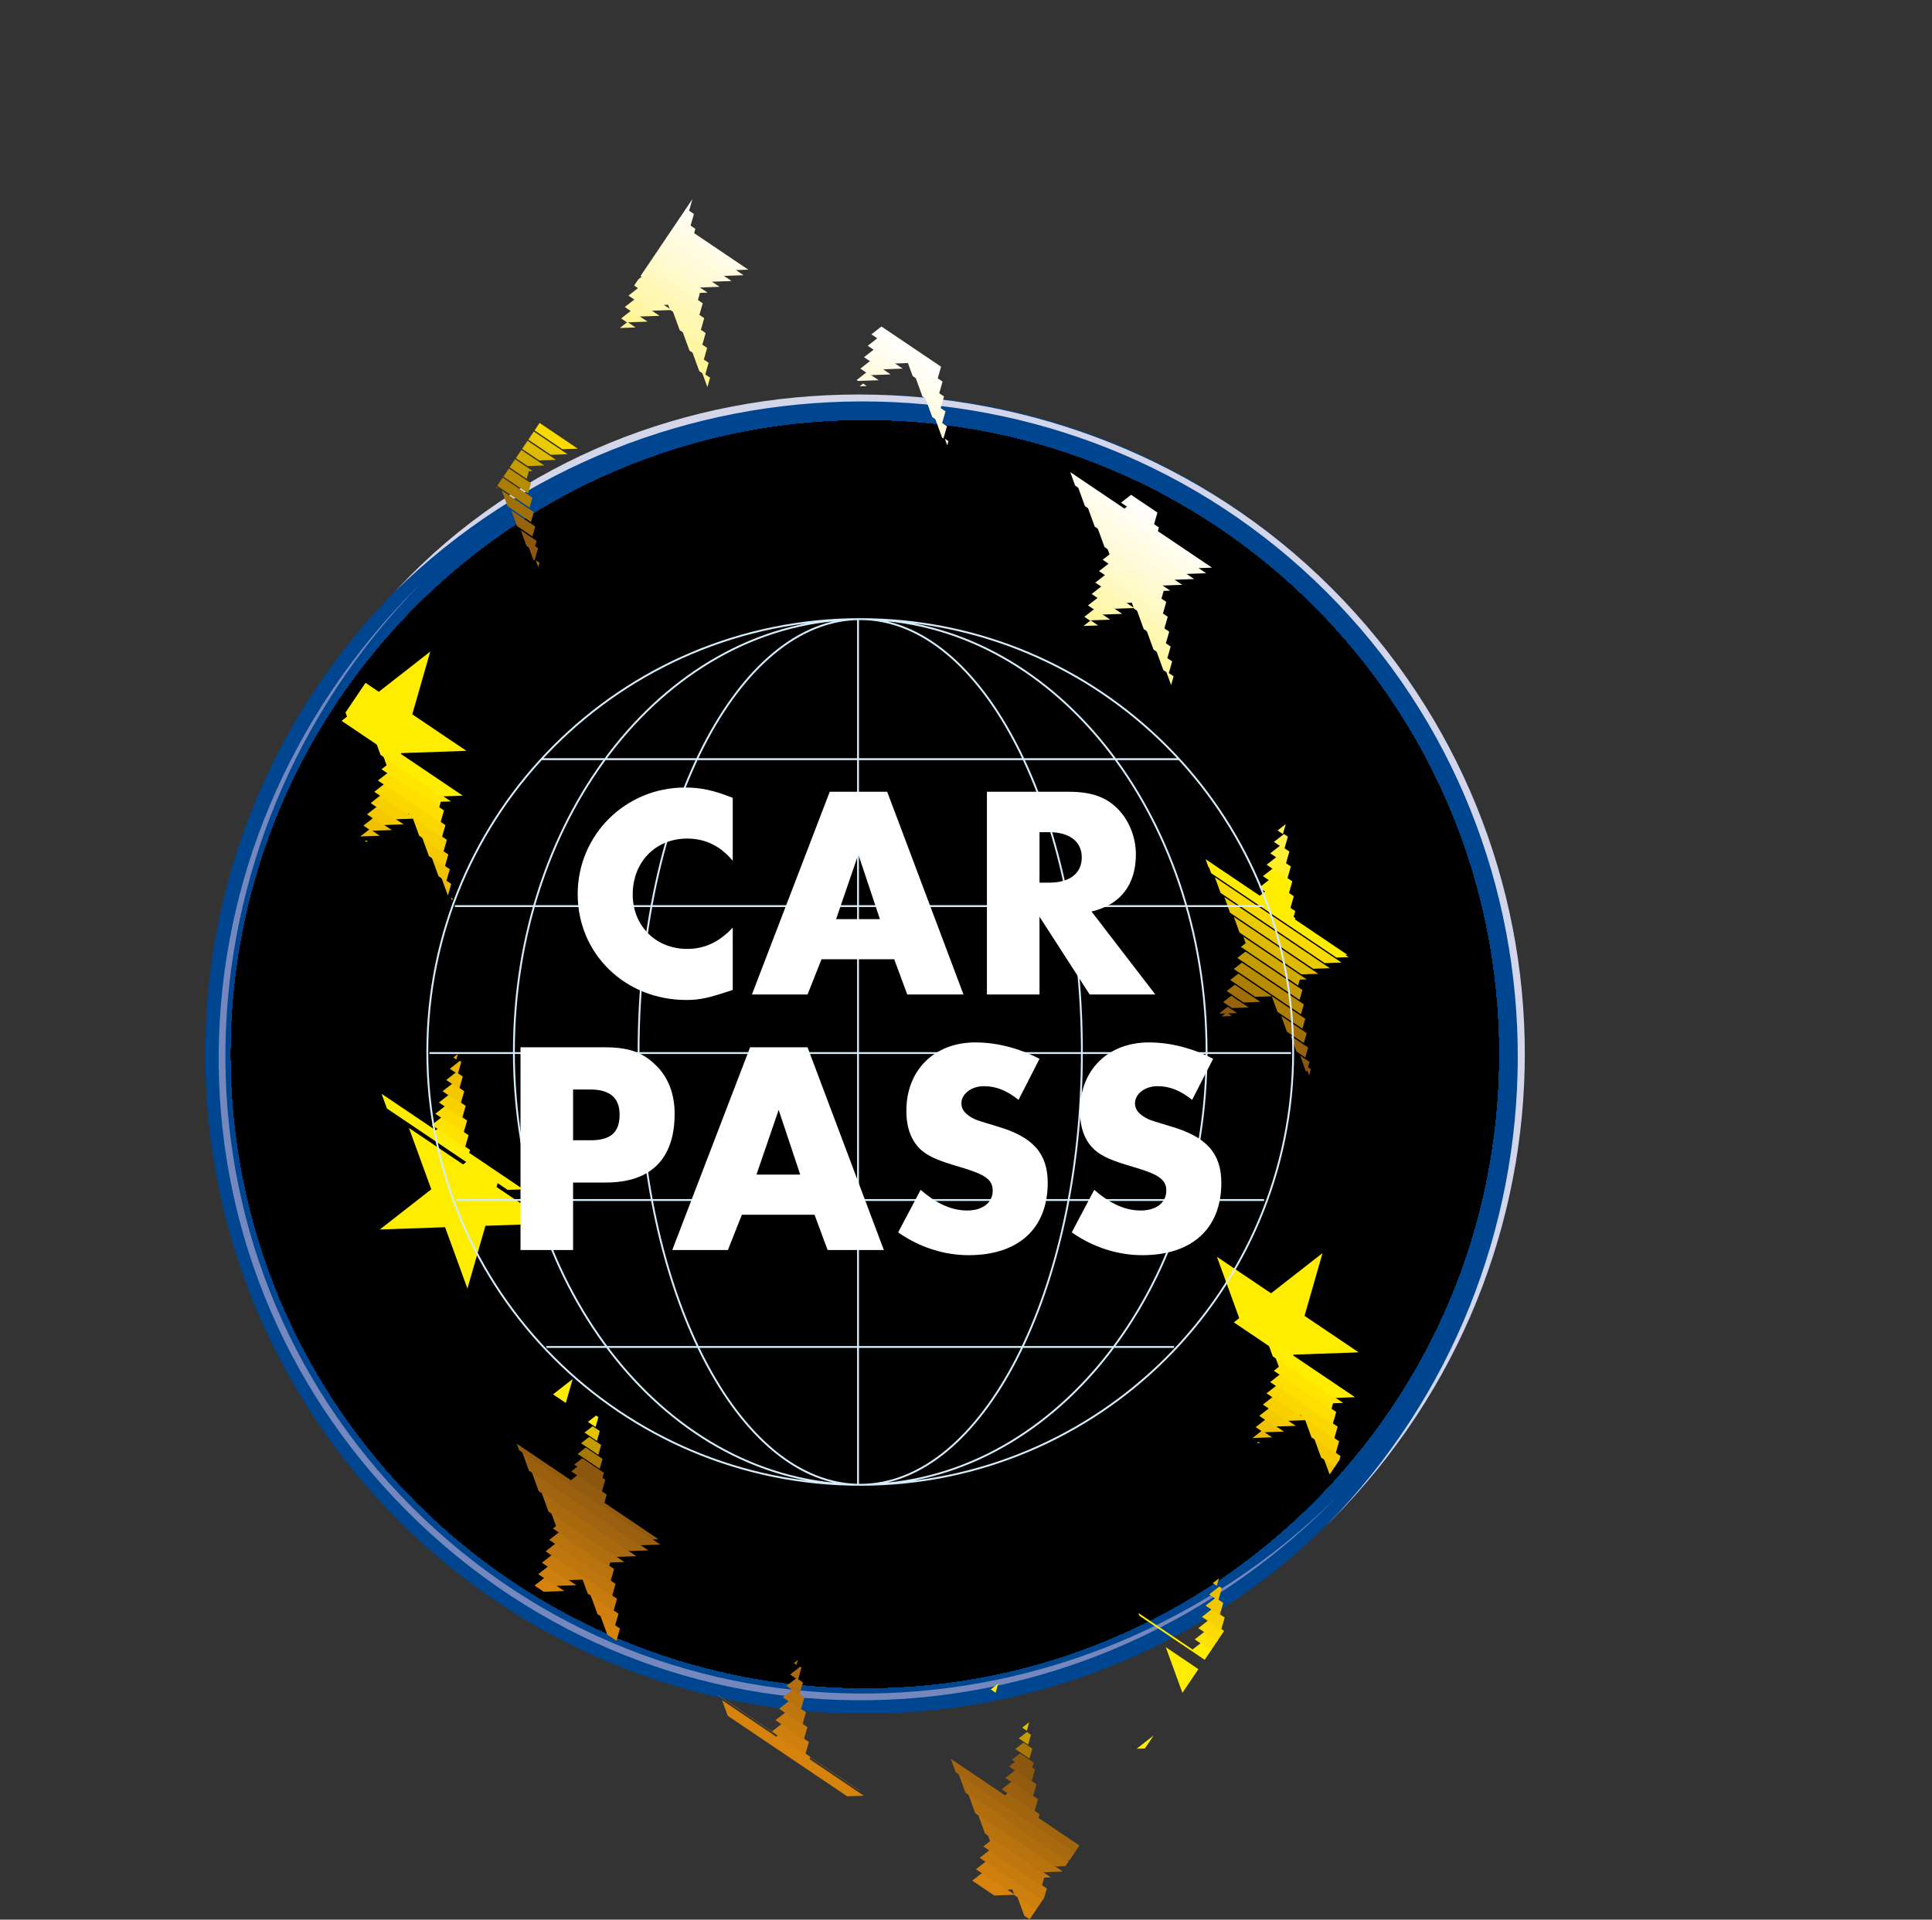 <?xml version="1.0" encoding="utf-8"?>
<!-- Generator: Adobe Illustrator 13.0.2, SVG Export Plug-In . SVG Version: 6.00 Build 14948)  -->
<!DOCTYPE svg PUBLIC "-//W3C//DTD SVG 1.1//EN" "http://www.w3.org/Graphics/SVG/1.1/DTD/svg11.dtd">
<svg version="1.1" id="Ebene_1" xmlns="http://www.w3.org/2000/svg" xmlns:xlink="http://www.w3.org/1999/xlink" x="0px" y="0px"
	 width="566.929px" height="563.416px" viewBox="0 0 566.929 563.416" enable-background="new 0 0 566.929 563.416"
	 xml:space="preserve">
<rect x="0" y="0" width="566.929" height="563.416" fill="#333333" stroke="none"/>
<g>
	<path fill="#00458F" d="M60.214,309.405c0-106.904,86.662-193.567,193.568-193.567s193.566,86.663,193.566,193.567
		c0,106.908-86.66,193.572-193.566,193.572S60.214,416.313,60.214,309.405L60.214,309.405z"/>
	<g>
		<defs>
			<path id="SVGID_1_" d="M67.781,309.405c0-102.726,83.275-185.999,186.002-185.999s186,83.273,186,185.999
				c0,102.727-83.273,186.002-186,186.002S67.781,412.132,67.781,309.405L67.781,309.405z"/>
		</defs>
		<defs>
			<path id="SVGID_2_" d="M67.781,309.405c0-102.726,83.275-185.999,186.002-185.999s186,83.273,186,185.999
				c0,102.727-83.273,186.002-186,186.002S67.781,412.132,67.781,309.405"/>
		</defs>
		<clipPath id="SVGID_3_">
			<use xlink:href="#SVGID_1_"  overflow="visible"/>
		</clipPath>
		<clipPath id="SVGID_4_" clip-path="url(#SVGID_3_)">
			<use xlink:href="#SVGID_2_"  overflow="visible"/>
		</clipPath>
		<polygon clip-path="url(#SVGID_4_)" fill="#002C61" points="67.781,123.406 439.783,123.406 439.783,495.407 67.781,495.407 
			67.781,123.406 		"/>
		<path clip-path="url(#SVGID_4_)" fill="#002C62" d="M68.59,245.458C68.59,109.892,180.147,0,317.759,0
			c137.613,0,249.17,109.892,249.17,245.458c0,135.561-111.557,245.455-249.17,245.455C180.147,490.913,68.59,381.019,68.59,245.458
			L68.59,245.458z"/>
		<path clip-path="url(#SVGID_4_)" fill="#002D64" d="M71.992,245.392c0-133.681,110.003-242.047,245.701-242.047
			c135.699,0,245.705,108.366,245.705,242.047c0,133.678-110.006,242.047-245.705,242.047
			C181.995,487.438,71.992,379.069,71.992,245.392L71.992,245.392z"/>
		<path clip-path="url(#SVGID_4_)" fill="#002F66" d="M75.391,245.465c0-131.795,108.451-238.632,242.237-238.632
			c133.787,0,242.24,106.837,242.24,238.632c0,131.792-108.453,238.632-242.24,238.632
			C183.842,484.097,75.391,377.257,75.391,245.465L75.391,245.465z"/>
		<path clip-path="url(#SVGID_4_)" fill="#003069" d="M78.976,245.398c0-129.909,106.903-235.221,238.777-235.221
			c131.875,0,238.773,105.312,238.773,235.221s-106.898,235.22-238.773,235.22C185.879,480.618,78.976,375.308,78.976,245.398
			L78.976,245.398z"/>
		<path clip-path="url(#SVGID_4_)" fill="#00326B" d="M82.376,245.472c0-128.023,105.351-231.804,235.311-231.804
			c129.959,0,235.309,103.78,235.309,231.804S447.646,477.28,317.687,477.28C187.727,477.28,82.376,373.495,82.376,245.472
			L82.376,245.472z"/>
		<path clip-path="url(#SVGID_4_)" fill="#00336D" d="M85.778,245.408c0-126.143,103.797-228.396,231.845-228.396
			c128.047,0,231.846,102.253,231.846,228.396c0,126.138-103.799,228.394-231.846,228.394
			C189.575,473.802,85.778,371.546,85.778,245.408L85.778,245.408z"/>
		<path clip-path="url(#SVGID_4_)" fill="#003470" d="M89.363,245.478c0-124.252,102.25-224.979,228.381-224.979
			c126.135,0,228.383,100.727,228.383,224.979c0,124.256-102.248,224.982-228.383,224.982
			C191.613,470.46,89.363,369.733,89.363,245.478L89.363,245.478z"/>
		<path clip-path="url(#SVGID_4_)" fill="#003672" d="M92.762,245.415c0-122.371,100.697-221.567,224.917-221.567
			c124.219,0,224.916,99.196,224.916,221.567c0,122.369-100.697,221.566-224.916,221.566
			C193.459,466.981,92.762,367.784,92.762,245.415L92.762,245.415z"/>
		<path clip-path="url(#SVGID_4_)" fill="#003774" d="M96.347,245.488c0-120.485,99.146-218.154,221.453-218.154
			c122.311,0,221.457,97.669,221.457,218.154c0,120.483-99.146,218.155-221.457,218.155
			C195.494,463.644,96.347,365.972,96.347,245.488L96.347,245.488z"/>
		<path clip-path="url(#SVGID_4_)" fill="#003876" d="M99.749,245.425c0-118.603,97.597-214.744,217.987-214.744
			c120.393,0,217.99,96.142,217.99,214.744c0,118.6-97.598,214.74-217.99,214.74C197.345,460.165,99.749,364.024,99.749,245.425
			L99.749,245.425z"/>
		<path clip-path="url(#SVGID_4_)" fill="#003978" d="M103.149,245.498c0-116.716,96.044-211.331,214.524-211.331
			c118.479,0,214.523,94.615,214.523,211.331c0,116.712-96.045,211.327-214.523,211.327
			C199.193,456.825,103.149,362.21,103.149,245.498L103.149,245.498z"/>
		<path clip-path="url(#SVGID_4_)" fill="#003A7A" d="M106.734,245.432c0-114.831,94.492-207.917,211.059-207.917
			c116.568,0,211.063,93.086,211.063,207.917s-94.494,207.917-211.063,207.917C201.226,453.349,106.734,360.263,106.734,245.432
			L106.734,245.432z"/>
		<path clip-path="url(#SVGID_4_)" fill="#003B7D" d="M110.133,245.505c0-112.944,92.944-204.503,207.597-204.503
			s207.594,91.559,207.594,204.503c0,112.943-92.941,204.504-207.594,204.504S110.133,358.448,110.133,245.505L110.133,245.505z"/>
		<path clip-path="url(#SVGID_4_)" fill="#003D7F" d="M113.533,245.438c0-111.061,91.393-201.092,204.131-201.092
			s204.133,90.031,204.133,201.092c0,111.063-91.395,201.092-204.133,201.092S113.533,356.501,113.533,245.438L113.533,245.438z"/>
		<path clip-path="url(#SVGID_4_)" fill="#003E81" d="M117.12,245.512c0-109.175,89.843-197.677,200.667-197.677
			c110.828,0,200.668,88.502,200.668,197.677s-89.84,197.681-200.668,197.681C206.962,443.192,117.12,354.687,117.12,245.512
			L117.12,245.512z"/>
		<path clip-path="url(#SVGID_4_)" fill="#003F83" d="M120.519,245.448c0-107.292,88.291-194.268,197.201-194.268
			c108.914,0,197.203,86.976,197.203,194.268c0,107.291-88.289,194.266-197.203,194.266
			C208.81,439.714,120.519,352.739,120.519,245.448L120.519,245.448z"/>
		<path clip-path="url(#SVGID_4_)" fill="#004085" d="M123.919,245.519c0-105.403,86.738-190.85,193.736-190.85
			c107,0,193.738,85.446,193.738,190.85c0,105.406-86.738,190.854-193.738,190.854C210.658,436.372,123.919,350.925,123.919,245.519
			L123.919,245.519z"/>
		<path clip-path="url(#SVGID_4_)" fill="#004187" d="M127.505,245.455c0-103.522,85.187-187.439,190.273-187.439
			c105.086,0,190.273,83.917,190.273,187.439s-85.188,187.438-190.273,187.438C212.692,432.894,127.505,348.978,127.505,245.455
			L127.505,245.455z"/>
		<path clip-path="url(#SVGID_4_)" fill="#004289" d="M130.906,245.392c0-101.64,83.637-184.031,186.807-184.031
			c103.176,0,186.809,82.392,186.809,184.031c0,101.635-83.633,184.027-186.809,184.027
			C214.542,429.419,130.906,347.026,130.906,245.392L130.906,245.392z"/>
		<path clip-path="url(#SVGID_4_)" fill="#00438B" d="M134.305,245.465c0-99.754,82.085-180.614,183.345-180.614
			c101.258,0,183.344,80.86,183.344,180.614c0,99.751-82.086,180.612-183.344,180.612
			C216.39,426.077,134.305,345.216,134.305,245.465L134.305,245.465z"/>
		<path clip-path="url(#SVGID_4_)" fill="#00448D" d="M137.892,245.398c0-97.868,80.535-177.203,179.881-177.203
			c99.344,0,179.879,79.335,179.879,177.203c0,97.866-80.535,177.204-179.879,177.204
			C218.427,422.603,137.892,343.265,137.892,245.398L137.892,245.398z"/>
		<path clip-path="url(#SVGID_4_)" fill="#00458F" d="M141.315,245.411c0-95.947,78.953-173.728,176.349-173.728
			c97.398,0,176.354,77.78,176.354,173.728c0,95.945-78.955,173.723-176.354,173.723
			C220.268,419.134,141.315,341.356,141.315,245.411L141.315,245.411z"/>
		<path clip-path="url(#SVGID_4_)" fill="#004690" d="M144.945,245.498c0-94.041,77.388-170.276,172.852-170.276
			c95.469,0,172.855,76.235,172.855,170.276c0,94.044-77.387,170.282-172.855,170.282
			C222.333,415.78,144.945,339.542,144.945,245.498L144.945,245.498z"/>
		<path clip-path="url(#SVGID_4_)" fill="#004891" d="M148.39,245.451c0-92.141,75.823-166.831,169.354-166.831
			c93.533,0,169.357,74.69,169.357,166.831c0,92.142-75.824,166.833-169.357,166.833C224.213,412.284,148.39,337.593,148.39,245.451
			L148.39,245.451z"/>
		<path clip-path="url(#SVGID_4_)" fill="#004992" d="M151.836,245.404c0-90.237,74.255-163.388,165.853-163.388
			c91.604,0,165.857,73.15,165.857,163.388c0,90.233-74.254,163.386-165.857,163.386
			C226.091,408.79,151.836,335.638,151.836,245.404L151.836,245.404z"/>
		<path clip-path="url(#SVGID_4_)" fill="#004B93" d="M155.28,245.491c0-88.33,72.692-159.936,162.356-159.936
			c89.67,0,162.355,71.605,162.355,159.936c0,88.336-72.686,159.941-162.355,159.941C227.972,405.433,155.28,333.827,155.28,245.491
			L155.28,245.491z"/>
		<path clip-path="url(#SVGID_4_)" fill="#004C94" d="M158.912,245.444c0-86.43,71.124-156.493,158.857-156.493
			c87.738,0,158.859,70.063,158.859,156.493c0,86.432-71.121,156.496-158.859,156.496
			C230.036,401.94,158.912,331.876,158.912,245.444L158.912,245.444z"/>
		<path clip-path="url(#SVGID_4_)" fill="#004E95" d="M162.356,245.395c0-84.525,69.558-153.046,155.36-153.046
			c85.805,0,155.357,68.521,155.357,153.046c0,84.526-69.553,153.05-155.357,153.05
			C231.914,398.444,162.356,329.921,162.356,245.395L162.356,245.395z"/>
		<path clip-path="url(#SVGID_4_)" fill="#044F96" d="M165.804,245.484c0-82.621,67.99-149.597,151.859-149.597
			s151.859,66.976,151.859,149.597c0,82.624-67.99,149.599-151.859,149.599S165.804,328.108,165.804,245.484L165.804,245.484z"/>
		<path clip-path="url(#SVGID_4_)" fill="#0F5197" d="M169.433,245.438c0-80.721,66.426-146.154,148.363-146.154
			c81.939,0,148.361,65.434,148.361,146.154c0,80.719-66.422,146.15-148.361,146.15
			C235.859,391.589,169.433,326.157,169.433,245.438L169.433,245.438z"/>
		<path clip-path="url(#SVGID_4_)" fill="#175399" d="M172.877,245.392c0-78.818,64.858-142.71,144.866-142.71
			c80.004,0,144.863,63.892,144.863,142.71c0,78.814-64.859,142.703-144.863,142.703
			C237.736,388.095,172.877,324.206,172.877,245.392L172.877,245.392z"/>
		<path clip-path="url(#SVGID_4_)" fill="#1B549A" d="M176.323,245.478c0-76.912,63.294-139.259,141.366-139.259
			c78.074,0,141.365,62.347,141.365,139.259c0,76.914-63.291,139.262-141.365,139.262
			C239.617,384.739,176.323,322.392,176.323,245.478L176.323,245.478z"/>
		<path clip-path="url(#SVGID_4_)" fill="#21559B" d="M179.771,245.432c0-75.012,61.724-135.815,137.861-135.815
			c76.145,0,137.867,60.804,137.867,135.815c0,75.007-61.723,135.813-137.867,135.813
			C241.495,381.245,179.771,320.438,179.771,245.432L179.771,245.432z"/>
		<path clip-path="url(#SVGID_4_)" fill="#26579C" d="M183.399,245.519c0-73.103,60.159-132.363,134.37-132.363
			c74.209,0,134.365,59.261,134.365,132.363c0,73.105-60.156,132.367-134.365,132.367
			C243.558,377.886,183.399,318.624,183.399,245.519L183.399,245.519z"/>
		<path clip-path="url(#SVGID_4_)" fill="#2B599D" d="M186.843,245.472c0-71.201,58.593-128.92,130.869-128.92
			c72.279,0,130.871,57.719,130.871,128.92s-58.592,128.92-130.871,128.92C245.436,374.392,186.843,316.673,186.843,245.472
			L186.843,245.472z"/>
		<path clip-path="url(#SVGID_4_)" fill="#2F5B9F" d="M190.292,245.425c0-69.301,57.025-125.476,127.368-125.476
			c70.344,0,127.369,56.175,127.369,125.476c0,69.297-57.025,125.473-127.369,125.473
			C247.317,370.897,190.292,314.722,190.292,245.425L190.292,245.425z"/>
		<path clip-path="url(#SVGID_4_)" fill="#335DA0" d="M193.92,245.512c0-67.392,55.461-122.025,123.872-122.025
			c68.414,0,123.875,54.634,123.875,122.025c0,67.396-55.461,122.026-123.875,122.026
			C249.381,367.538,193.92,312.907,193.92,245.512L193.92,245.512z"/>
		<path clip-path="url(#SVGID_4_)" fill="#365EA1" d="M197.365,245.465c0-65.492,53.894-118.582,120.375-118.582
			c66.482,0,120.373,53.09,120.373,118.582c0,65.491-53.891,118.579-120.373,118.579
			C251.258,364.044,197.365,310.956,197.365,245.465L197.365,245.465z"/>
		<path clip-path="url(#SVGID_4_)" fill="#3A60A3" d="M200.813,245.415c0-63.588,52.326-115.135,116.874-115.135
			c64.547,0,116.873,51.547,116.873,115.135c0,63.592-52.326,115.133-116.873,115.133
			C253.139,360.548,200.813,309.007,200.813,245.415L200.813,245.415z"/>
		<path clip-path="url(#SVGID_4_)" fill="#3D62A4" d="M204.258,245.505c0-61.683,50.759-111.686,113.374-111.686
			s113.373,50.003,113.373,111.686c0,61.684-50.758,111.689-113.373,111.689S204.258,307.188,204.258,245.505L204.258,245.505z"/>
		<path clip-path="url(#SVGID_4_)" fill="#4164A5" d="M207.886,245.458c0-59.781,49.195-108.241,109.879-108.241
			s109.879,48.46,109.879,108.241c0,59.779-49.195,108.24-109.879,108.24S207.886,305.237,207.886,245.458L207.886,245.458z"/>
		<path clip-path="url(#SVGID_4_)" fill="#4566A7" d="M211.334,245.411c0-57.88,47.624-104.799,106.378-104.799
			c58.75,0,106.377,46.919,106.377,104.799c0,57.875-47.627,104.793-106.377,104.793
			C258.958,350.204,211.334,303.286,211.334,245.411L211.334,245.411z"/>
		<path clip-path="url(#SVGID_4_)" fill="#4867A8" d="M214.779,245.498c0-55.973,46.061-101.347,102.877-101.347
			c56.822,0,102.883,45.374,102.883,101.347c0,55.976-46.061,101.349-102.883,101.349
			C260.839,346.847,214.779,301.474,214.779,245.498L214.779,245.498z"/>
		<path clip-path="url(#SVGID_4_)" fill="#4A6AAA" d="M218.408,245.451c0-54.07,44.496-97.903,99.385-97.903
			s99.381,43.833,99.381,97.903c0,54.071-44.492,97.903-99.381,97.903S218.408,299.522,218.408,245.451L218.408,245.451z"/>
		<path clip-path="url(#SVGID_4_)" fill="#4D6CAB" d="M221.856,245.401c0-52.168,42.925-94.457,95.88-94.457
			c52.957,0,95.885,42.289,95.885,94.457c0,52.166-42.928,94.459-95.885,94.459C264.781,339.86,221.856,297.567,221.856,245.401
			L221.856,245.401z"/>
		<path clip-path="url(#SVGID_4_)" fill="#516EAD" d="M225.3,245.491c0-50.262,41.361-91.008,92.383-91.008
			s92.383,40.746,92.383,91.008s-41.361,91.006-92.383,91.006S225.3,295.753,225.3,245.491L225.3,245.491z"/>
		<path clip-path="url(#SVGID_4_)" fill="#5470AE" d="M228.746,245.444c0-48.361,39.794-87.564,88.883-87.564
			c49.09,0,88.887,39.203,88.887,87.564c0,48.357-39.797,87.563-88.887,87.563C268.54,333.007,228.746,293.802,228.746,245.444
			L228.746,245.444z"/>
		<path clip-path="url(#SVGID_4_)" fill="#5772AF" d="M232.376,245.392c0-46.456,38.228-84.115,85.387-84.115
			c47.156,0,85.387,37.659,85.387,84.115c0,46.461-38.23,84.119-85.387,84.119C270.604,329.511,232.376,291.853,232.376,245.392
			L232.376,245.392z"/>
		<path clip-path="url(#SVGID_4_)" fill="#5B74B1" d="M235.822,245.484c0-44.553,36.663-80.669,81.889-80.669
			c45.225,0,81.889,36.116,81.889,80.669c0,44.554-36.664,80.669-81.889,80.669C272.485,326.153,235.822,290.038,235.822,245.484
			L235.822,245.484z"/>
		<path clip-path="url(#SVGID_4_)" fill="#5D76B2" d="M239.267,245.435c0-42.648,35.095-77.223,78.385-77.223
			c43.297,0,78.393,34.574,78.393,77.223s-35.096,77.225-78.393,77.225C274.362,322.659,239.267,288.083,239.267,245.435
			L239.267,245.435z"/>
		<path clip-path="url(#SVGID_4_)" fill="#6078B3" d="M242.898,245.388c0-40.748,33.528-73.778,74.891-73.778
			c41.363,0,74.895,33.03,74.895,73.778s-33.531,73.775-74.895,73.775C276.426,319.163,242.898,286.136,242.898,245.388
			L242.898,245.388z"/>
		<path clip-path="url(#SVGID_4_)" fill="#637AB5" d="M246.343,245.478c0-38.843,31.961-70.33,71.389-70.33
			c39.432,0,71.396,31.487,71.396,70.33c0,38.842-31.965,70.328-71.396,70.328C278.304,315.806,246.343,284.319,246.343,245.478
			L246.343,245.478z"/>
		<path clip-path="url(#SVGID_4_)" fill="#667DB7" d="M249.788,245.432c0-36.941,30.397-66.888,67.892-66.888
			c37.496,0,67.896,29.946,67.896,66.888c0,36.937-30.4,66.882-67.896,66.882C280.185,312.313,249.788,282.368,249.788,245.432
			L249.788,245.432z"/>
		<path clip-path="url(#SVGID_4_)" fill="#697FB8" d="M253.233,245.519c0-35.034,28.829-63.436,64.394-63.436
			s64.395,28.401,64.395,63.436c0,35.035-28.83,63.434-64.395,63.434S253.233,280.554,253.233,245.519L253.233,245.519z"/>
		<path clip-path="url(#SVGID_4_)" fill="#6D81BA" d="M256.865,245.472c0-33.133,27.262-59.991,60.895-59.991
			c33.635,0,60.9,26.858,60.9,59.991c0,33.131-27.266,59.986-60.9,59.986C284.126,305.458,256.865,278.603,256.865,245.472
			L256.865,245.472z"/>
		<path clip-path="url(#SVGID_4_)" fill="#6F83BC" d="M260.309,245.421c0-31.229,25.698-56.544,57.397-56.544
			s57.398,25.315,57.398,56.544c0,31.23-25.699,56.545-57.398,56.545S260.309,276.651,260.309,245.421L260.309,245.421z"/>
		<path clip-path="url(#SVGID_4_)" fill="#7285BD" d="M263.754,245.512c0-29.325,24.13-53.097,53.897-53.097
			s53.9,23.771,53.9,53.097s-24.133,53.097-53.9,53.097S263.754,274.837,263.754,245.512L263.754,245.512z"/>
		<path clip-path="url(#SVGID_4_)" fill="#7588BE" d="M267.312,245.435c0-27.4,22.547-49.613,50.361-49.613
			s50.361,22.213,50.361,49.613c0,27.402-22.547,49.615-50.361,49.615S267.312,272.837,267.312,245.435L267.312,245.435z"/>
		<path clip-path="url(#SVGID_4_)" fill="#7C8DC2" d="M271.01,245.481c0-25.443,20.939-46.068,46.767-46.068
			c25.828,0,46.766,20.625,46.766,46.068c0,25.441-20.938,46.07-46.766,46.07C291.95,291.552,271.01,270.923,271.01,245.481
			L271.01,245.481z"/>
		<path clip-path="url(#SVGID_4_)" fill="#8492C5" d="M274.526,245.388c0-23.486,19.325-42.526,43.167-42.526
			c23.84,0,43.166,19.04,43.166,42.526c0,23.488-19.326,42.529-43.166,42.529C293.851,287.917,274.526,268.876,274.526,245.388
			L274.526,245.388z"/>
		<path clip-path="url(#SVGID_4_)" fill="#8A98C8" d="M278.224,245.432c0-21.528,17.717-38.979,39.572-38.979
			c21.854,0,39.57,17.451,39.57,38.979s-17.717,38.983-39.57,38.983C295.941,284.415,278.224,266.96,278.224,245.432
			L278.224,245.432z"/>
		<path clip-path="url(#SVGID_4_)" fill="#919DCB" d="M281.739,245.478c0-19.569,16.106-35.436,35.972-35.436
			c19.867,0,35.975,15.866,35.975,35.436c0,19.576-16.107,35.439-35.975,35.439C297.845,280.917,281.739,265.054,281.739,245.478
			L281.739,245.478z"/>
		<path clip-path="url(#SVGID_4_)" fill="#97A3CE" d="M285.253,245.388c0-17.616,14.492-31.896,32.373-31.896
			S350,227.771,350,245.388c0,17.615-14.492,31.895-32.373,31.895S285.253,263.003,285.253,245.388L285.253,245.388z"/>
		<path clip-path="url(#SVGID_4_)" fill="#9FA9D1" d="M288.952,245.432c0-15.657,12.884-28.35,28.778-28.35
			c15.893,0,28.779,12.692,28.779,28.35c0,15.659-12.887,28.353-28.779,28.353C301.835,273.784,288.952,261.091,288.952,245.432
			L288.952,245.432z"/>
		<path clip-path="url(#SVGID_4_)" fill="#A5AED5" d="M292.466,245.478c0-13.699,11.27-24.804,25.18-24.804
			c13.906,0,25.178,11.104,25.178,24.804s-11.271,24.805-25.178,24.805C303.736,270.282,292.466,259.177,292.466,245.478
			L292.466,245.478z"/>
		<path clip-path="url(#SVGID_4_)" fill="#ACB4D8" d="M296.166,245.385c0-11.742,9.662-21.263,21.584-21.263
			c11.918,0,21.582,9.521,21.582,21.263c0,11.745-9.664,21.263-21.582,21.263C305.828,266.647,296.166,257.13,296.166,245.385
			L296.166,245.385z"/>
		<path clip-path="url(#SVGID_4_)" fill="#B3B9DB" d="M299.677,245.432c0-9.784,8.055-17.718,17.986-17.718
			c9.934,0,17.984,7.934,17.984,17.718s-8.051,17.722-17.984,17.722C307.732,263.153,299.677,255.216,299.677,245.432
			L299.677,245.432z"/>
		<path clip-path="url(#SVGID_4_)" fill="#B9BFDE" d="M303.376,245.478c0-7.83,6.443-14.172,14.389-14.172
			c7.947,0,14.391,6.342,14.391,14.172c0,7.828-6.443,14.174-14.391,14.174C309.82,259.651,303.376,253.306,303.376,245.478
			L303.376,245.478z"/>
		<path clip-path="url(#SVGID_4_)" fill="#C0C4E1" d="M306.892,245.385c0-5.873,4.832-10.632,10.791-10.632
			s10.791,4.759,10.791,10.632c0,5.869-4.832,10.632-10.791,10.632S306.892,251.254,306.892,245.385L306.892,245.385z"/>
		<path clip-path="url(#SVGID_4_)" fill="#C6CAE4" d="M310.589,245.432c0-3.915,3.223-7.087,7.197-7.087
			c3.971,0,7.193,3.172,7.193,7.087s-3.223,7.087-7.193,7.087C313.812,252.519,310.589,249.347,310.589,245.432L310.589,245.432z"/>
		<path clip-path="url(#SVGID_4_)" fill="#CDD0E7" d="M314.105,245.478c0-1.957,1.609-3.541,3.594-3.541
			c1.988,0,3.6,1.584,3.6,3.541c0,1.955-1.611,3.542-3.6,3.542C315.714,249.02,314.105,247.433,314.105,245.478L314.105,245.478z"/>
	</g>
	<path fill-rule="evenodd" clip-rule="evenodd" fill="#D3D6EA" d="M115.602,173.861l1.314-1.325
		c71.018-75.736,198.151-75.595,273.749,0c75.592,75.593,75.818,197.537,0,273.746l-1.328,1.314
		c74.275-75.697,75.16-198.587,0.006-273.74C314.191,98.702,191.299,99.584,115.602,173.861L115.602,173.861z"/>
	<path fill="#7588BE" d="M119.557,443.642c-75.595-75.594-72.953-195.513,2.64-271.105l1.327-1.315
		c-74.277,75.694-77.801,195.948-2.646,271.101c75.152,75.156,195.404,71.631,271.098-2.645l-1.311,1.328
		C315.068,516.597,195.151,519.239,119.557,443.642L119.557,443.642z"/>
	<g>
		<defs>
			<path id="SVGID_5_" d="M342.5,469.259l-15.506-11.268l-15.508,11.268l5.924-18.23l-15.508-11.266h19.166l5.926-18.227
				l5.922,18.227h19.166l-15.508,11.266L342.5,469.259L342.5,469.259z M402.38,414.659l-15.508-11.266l-15.506,11.266l5.922-18.229
				l-15.506-11.268h19.164l5.926-18.229l5.924,18.229h19.168l-15.508,11.268L402.38,414.659L402.38,414.659z M426.314,334.39
				l-15.508-11.264L395.3,334.39l5.922-18.227l-15.506-11.266h19.164l5.926-18.23l5.924,18.23h19.164l-15.502,11.266L426.314,334.39
				L426.314,334.39z M403.226,253.274L387.72,242.01l-15.504,11.265l5.92-18.23l-15.504-11.268h19.166l5.922-18.228l5.926,18.228
				h19.166l-15.504,11.268L403.226,253.274L403.226,253.274z M346.458,193.41l-15.506-11.267l-15.508,11.267l5.924-18.229
				l-15.508-11.266h19.168l5.924-18.229l5.922,18.229h19.168l-15.506,11.266L346.458,193.41L346.458,193.41z M182.829,196.39
				l-15.507-11.265l-15.505,11.265l5.921-18.228l-15.506-11.267h19.167l5.923-18.23l5.926,18.23h19.165l-15.507,11.267
				L182.829,196.39L182.829,196.39z M130.361,255.462l-15.507-11.268l-15.507,11.268l5.922-18.23l-15.507-11.267h19.167l5.925-18.23
				l5.922,18.23h19.167l-15.505,11.267L130.361,255.462L130.361,255.462z M110.482,334.39l-15.507-11.264L79.468,334.39
				l5.923-18.227l-15.507-11.266H89.05l5.925-18.23l5.923,18.23h19.166l-15.505,11.266L110.482,334.39L110.482,334.39z M133,412.472
				l-15.507-11.266l-15.507,11.266l5.923-18.229l-15.505-11.268h19.167l5.922-18.229l5.925,18.229h19.167l-15.507,11.268
				L133,412.472L133,412.472z M188.958,464.94l-15.507-11.264l-15.507,11.264l5.923-18.227l-15.505-11.27h19.167l5.922-18.23
				l5.923,18.23h19.169l-15.507,11.27L188.958,464.94L188.958,464.94z M263.984,488.468L248.477,477.2l-15.507,11.268l5.923-18.23
				l-15.503-11.266h19.165l5.922-18.229l5.927,18.229h19.164l-15.506,11.266L263.984,488.468L263.984,488.468z M263.984,175.275
				l-15.507-11.267l-15.507,11.267l5.923-18.229l-15.503-11.267l19.165-0.002l5.922-18.228l5.927,18.228l19.164,0.002
				l-15.506,11.267L263.984,175.275L263.984,175.275z"/>
		</defs>
		<clipPath id="SVGID_6_">
			<use xlink:href="#SVGID_5_"  overflow="visible"/>
		</clipPath>
		
			<rect x="-30.149" y="458.286" transform="matrix(0.829 0.559 -0.559 0.829 283.256 -6.359)" clip-path="url(#SVGID_6_)" fill="#D5830C" width="364.353" height="3.561"/>
		
			<rect x="-28.258" y="455.483" transform="matrix(0.829 0.559 -0.559 0.829 282.014 -7.895)" clip-path="url(#SVGID_6_)" fill="#CE7F0D" width="364.354" height="3.561"/>
		
			<rect x="-26.369" y="452.681" transform="matrix(0.829 0.559 -0.559 0.829 280.775 -9.43)" clip-path="url(#SVGID_6_)" fill="#C77B0D" width="364.357" height="3.563"/>
		
			<rect x="-24.477" y="449.878" transform="matrix(0.829 0.559 -0.559 0.829 279.527 -10.967)" clip-path="url(#SVGID_6_)" fill="#C0760E" width="364.354" height="3.563"/>
		
			<rect x="-22.587" y="447.075" transform="matrix(0.829 0.559 -0.559 0.829 278.279 -12.504)" clip-path="url(#SVGID_6_)" fill="#B8720E" width="364.351" height="3.564"/>
		
			<rect x="-20.695" y="444.274" transform="matrix(0.829 0.559 -0.559 0.829 277.035 -14.041)" clip-path="url(#SVGID_6_)" fill="#B16E0F" width="364.351" height="3.561"/>
		
			<rect x="-18.806" y="441.471" transform="matrix(0.829 0.559 -0.559 0.829 275.795 -15.576)" clip-path="url(#SVGID_6_)" fill="#A9690F" width="364.354" height="3.56"/>
		
			<rect x="-16.916" y="438.667" transform="matrix(0.829 0.559 -0.559 0.829 274.55 -17.113)" clip-path="url(#SVGID_6_)" fill="#A2650F" width="364.354" height="3.563"/>
		
			<rect x="-15.026" y="435.866" transform="matrix(0.829 0.559 -0.559 0.829 273.307 -18.649)" clip-path="url(#SVGID_6_)" fill="#9A600F" width="364.355" height="3.562"/>
		
			<rect x="-13.135" y="433.062" transform="matrix(0.829 0.559 -0.559 0.829 272.058 -20.186)" clip-path="url(#SVGID_6_)" fill="#935B0F" width="364.355" height="3.561"/>
		
			<rect x="-11.245" y="430.259" transform="matrix(0.829 0.559 -0.559 0.829 270.82 -21.72)" clip-path="url(#SVGID_6_)" fill="#8B570F" width="364.354" height="3.561"/>
		
			<rect x="-10.659" y="428.982" transform="matrix(0.829 0.559 -0.559 0.829 270.052 -22.454)" clip-path="url(#SVGID_6_)" fill="#8B570F" width="364.814" height="2.882"/>
		
			<rect x="-8.893" y="426.361" transform="matrix(0.829 0.559 -0.559 0.829 268.888 -23.89)" clip-path="url(#SVGID_6_)" fill="#A67704" width="364.814" height="2.884"/>
		
			<rect x="-7.124" y="423.74" transform="matrix(0.829 0.559 -0.559 0.829 267.727 -25.326)" clip-path="url(#SVGID_6_)" fill="#C49B00" width="364.813" height="2.884"/>
		
			<rect x="-5.355" y="421.119" transform="matrix(0.829 0.559 -0.559 0.829 266.565 -26.763)" clip-path="url(#SVGID_6_)" fill="#E3C200" width="364.812" height="2.884"/>
		
			<rect x="-3.588" y="418.497" transform="matrix(0.829 0.559 -0.559 0.829 265.4 -28.2)" clip-path="url(#SVGID_6_)" fill="#FFED00" width="364.812" height="2.88"/>
		
			<rect x="8.731" y="379.92" transform="matrix(0.829 0.559 -0.559 0.829 257.479 -38.085)" clip-path="url(#SVGID_6_)" fill="#FFED00" width="364.588" height="44.25"/>
		
			<rect x="21.227" y="382.116" transform="matrix(0.829 0.559 -0.559 0.829 249.451 -48.11)" clip-path="url(#SVGID_6_)" fill="#FFED00" width="364.356" height="3.564"/>
		
			<rect x="23.094" y="379.353" transform="matrix(0.829 0.559 -0.559 0.829 248.219 -49.626)" clip-path="url(#SVGID_6_)" fill="#FFE300" width="364.352" height="3.561"/>
		
			<rect x="24.957" y="376.591" transform="matrix(0.829 0.559 -0.559 0.829 246.992 -51.141)" clip-path="url(#SVGID_6_)" fill="#FDDB00" width="364.353" height="3.561"/>
		
			<rect x="26.819" y="373.83" transform="matrix(0.829 0.559 -0.559 0.829 245.77 -52.655)" clip-path="url(#SVGID_6_)" fill="#F8D100" width="364.356" height="3.56"/>
		
			<rect x="28.682" y="371.066" transform="matrix(0.829 0.559 -0.559 0.829 244.547 -54.169)" clip-path="url(#SVGID_6_)" fill="#F3C800" width="364.359" height="3.564"/>
		
			<rect x="30.546" y="368.303" transform="matrix(0.829 0.559 -0.559 0.829 243.318 -55.683)" clip-path="url(#SVGID_6_)" fill="#EFBE00" width="364.355" height="3.563"/>
		
			<rect x="32.41" y="365.54" transform="matrix(0.829 0.559 -0.559 0.829 242.088 -57.197)" clip-path="url(#SVGID_6_)" fill="#EAB500" width="364.353" height="3.562"/>
		
			<rect x="34.273" y="362.778" transform="matrix(0.829 0.559 -0.559 0.829 240.861 -58.712)" clip-path="url(#SVGID_6_)" fill="#E6AB00" width="364.354" height="3.561"/>
		
			<rect x="36.136" y="360.015" transform="matrix(0.829 0.559 -0.559 0.829 239.639 -60.225)" clip-path="url(#SVGID_6_)" fill="#E1A100" width="364.354" height="3.561"/>
		
			<rect x="37.998" y="357.251" transform="matrix(0.829 0.559 -0.559 0.829 238.413 -61.739)" clip-path="url(#SVGID_6_)" fill="#DE9700" width="364.355" height="3.564"/>
		
			<rect x="39.863" y="354.49" transform="matrix(0.829 0.559 -0.559 0.829 237.187 -63.255)" clip-path="url(#SVGID_6_)" fill="#D98D03" width="364.355" height="3.563"/>
		
			<rect x="41.727" y="351.727" transform="matrix(0.829 0.559 -0.559 0.829 235.958 -64.769)" clip-path="url(#SVGID_6_)" fill="#D5830C" width="364.353" height="3.561"/>
		
			<rect x="42.637" y="350.374" transform="matrix(0.829 0.559 -0.559 0.829 235.361 -65.509)" clip-path="url(#SVGID_6_)" fill="#D5830C" width="364.354" height="3.564"/>
		
			<rect x="44.504" y="347.611" transform="matrix(0.829 0.559 -0.559 0.829 234.131 -67.026)" clip-path="url(#SVGID_6_)" fill="#D88B05" width="364.357" height="3.56"/>
		
			<rect x="46.37" y="344.842" transform="matrix(0.829 0.559 -0.559 0.829 232.903 -68.543)" clip-path="url(#SVGID_6_)" fill="#DC9300" width="364.358" height="3.561"/>
		
			<rect x="48.237" y="342.076" transform="matrix(0.829 0.559 -0.559 0.829 231.675 -70.059)" clip-path="url(#SVGID_6_)" fill="#DF9B00" width="364.353" height="3.561"/>
		
			<rect x="50.103" y="339.308" transform="matrix(0.829 0.559 -0.559 0.829 230.445 -71.575)" clip-path="url(#SVGID_6_)" fill="#E2A300" width="364.352" height="3.564"/>
		
			<rect x="51.968" y="336.542" transform="matrix(0.829 0.559 -0.559 0.829 229.22 -73.092)" clip-path="url(#SVGID_6_)" fill="#E6AB00" width="364.355" height="3.563"/>
		
			<rect x="53.834" y="333.776" transform="matrix(0.829 0.559 -0.559 0.829 227.993 -74.609)" clip-path="url(#SVGID_6_)" fill="#E9B200" width="364.357" height="3.563"/>
		
			<rect x="55.701" y="331.009" transform="matrix(0.829 0.559 -0.559 0.829 226.764 -76.125)" clip-path="url(#SVGID_6_)" fill="#ECBA00" width="364.352" height="3.561"/>
		
			<rect x="57.567" y="328.241" transform="matrix(0.829 0.559 -0.559 0.829 225.536 -77.642)" clip-path="url(#SVGID_6_)" fill="#F0C100" width="364.355" height="3.564"/>
		
			<rect x="59.434" y="325.475" transform="matrix(0.829 0.559 -0.559 0.829 224.304 -79.159)" clip-path="url(#SVGID_6_)" fill="#F4C900" width="364.356" height="3.561"/>
		
			<rect x="61.301" y="322.707" transform="matrix(0.829 0.559 -0.559 0.829 223.076 -80.676)" clip-path="url(#SVGID_6_)" fill="#F8D000" width="364.354" height="3.563"/>
		
			<rect x="63.165" y="319.941" transform="matrix(0.829 0.559 -0.559 0.829 221.85 -82.191)" clip-path="url(#SVGID_6_)" fill="#FBD700" width="364.355" height="3.564"/>
		
			<rect x="65.03" y="317.176" transform="matrix(0.829 0.559 -0.559 0.829 220.625 -83.708)" clip-path="url(#SVGID_6_)" fill="#FFDE00" width="364.356" height="3.562"/>
		
			<rect x="66.898" y="314.409" transform="matrix(0.829 0.559 -0.559 0.829 219.396 -85.225)" clip-path="url(#SVGID_6_)" fill="#FFE500" width="364.355" height="3.562"/>
		
			<rect x="68.764" y="311.642" transform="matrix(0.829 0.559 -0.559 0.829 218.168 -86.742)" clip-path="url(#SVGID_6_)" fill="#FFED00" width="364.357" height="3.563"/>
		
			<rect x="84.347" y="262.006" transform="matrix(0.829 0.559 -0.559 0.829 207.771 -99.501)" clip-path="url(#SVGID_6_)" fill="#FFED00" width="364.527" height="56.071"/>
		
			<rect x="100.082" y="265.21" transform="matrix(0.829 0.559 -0.559 0.829 197.558 -112.192)" clip-path="url(#SVGID_6_)" fill="#FFED00" width="364.355" height="3.564"/>
		
			<rect x="101.934" y="262.466" transform="matrix(0.829 0.559 -0.559 0.829 196.339 -113.697)" clip-path="url(#SVGID_6_)" fill="#EACA00" width="364.355" height="3.562"/>
		
			<rect x="103.786" y="259.719" transform="matrix(0.829 0.559 -0.559 0.829 195.118 -115.202)" clip-path="url(#SVGID_6_)" fill="#D1AA00" width="364.354" height="3.563"/>
		
			<rect x="105.639" y="256.972" transform="matrix(0.829 0.559 -0.559 0.829 193.897 -116.707)" clip-path="url(#SVGID_6_)" fill="#B88C00" width="364.352" height="3.563"/>
		
			<rect x="107.492" y="254.227" transform="matrix(0.829 0.559 -0.559 0.829 192.68 -118.213)" clip-path="url(#SVGID_6_)" fill="#A07007" width="364.354" height="3.562"/>
		
			<rect x="109.343" y="251.481" transform="matrix(0.829 0.559 -0.559 0.829 191.464 -119.718)" clip-path="url(#SVGID_6_)" fill="#8B570F" width="364.355" height="3.562"/>
		
			<rect x="109.987" y="250.117" transform="matrix(0.829 0.559 -0.559 0.829 190.658 -120.498)" clip-path="url(#SVGID_6_)" fill="#8B570F" width="364.814" height="2.881"/>
		
			<rect x="111.815" y="247.406" transform="matrix(0.829 0.559 -0.559 0.829 189.455 -121.983)" clip-path="url(#SVGID_6_)" fill="#96630C" width="364.813" height="2.883"/>
		
			<rect x="113.643" y="244.695" transform="matrix(0.829 0.559 -0.559 0.829 188.251 -123.469)" clip-path="url(#SVGID_6_)" fill="#A07007" width="364.813" height="2.883"/>
		
			<rect x="115.471" y="241.987" transform="matrix(0.829 0.559 -0.559 0.829 187.053 -124.955)" clip-path="url(#SVGID_6_)" fill="#AC7E00" width="364.814" height="2.882"/>
		
			<rect x="117.299" y="239.277" transform="matrix(0.829 0.559 -0.559 0.829 185.849 -126.44)" clip-path="url(#SVGID_6_)" fill="#B88C00" width="364.812" height="2.883"/>
		
			<rect x="119.127" y="236.565" transform="matrix(0.829 0.559 -0.559 0.829 184.641 -127.925)" clip-path="url(#SVGID_6_)" fill="#C49B00" width="364.813" height="2.882"/>
		
			<rect x="120.955" y="233.857" transform="matrix(0.829 0.559 -0.559 0.829 183.442 -129.411)" clip-path="url(#SVGID_6_)" fill="#D1AA00" width="364.815" height="2.882"/>
		
			<rect x="122.782" y="231.146" transform="matrix(0.829 0.559 -0.559 0.829 182.237 -130.896)" clip-path="url(#SVGID_6_)" fill="#DEBA00" width="364.815" height="2.882"/>
		
			<rect x="124.612" y="228.435" transform="matrix(0.829 0.559 -0.559 0.829 181.036 -132.382)" clip-path="url(#SVGID_6_)" fill="#EACA00" width="364.811" height="2.884"/>
		
			<rect x="126.439" y="225.725" transform="matrix(0.829 0.559 -0.559 0.829 179.833 -133.868)" clip-path="url(#SVGID_6_)" fill="#F9DB00" width="364.812" height="2.883"/>
		
			<rect x="128.266" y="223.015" transform="matrix(0.829 0.559 -0.559 0.829 178.629 -135.352)" clip-path="url(#SVGID_6_)" fill="#FFED00" width="364.812" height="2.884"/>
		
			<rect x="129.432" y="221.698" transform="matrix(0.829 0.559 -0.559 0.829 178.245 -136.044)" clip-path="url(#SVGID_6_)" fill="#FFED00" width="364.353" height="3.563"/>
		
			<rect x="131.322" y="218.895" transform="matrix(0.829 0.559 -0.559 0.829 176.997 -137.579)" clip-path="url(#SVGID_6_)" fill="#FFED00" width="364.354" height="3.563"/>
		
			<rect x="133.213" y="216.094" transform="matrix(0.829 0.559 -0.559 0.829 175.753 -139.116)" clip-path="url(#SVGID_6_)" fill="#FFEE00" width="364.356" height="3.562"/>
		
			<rect x="135.103" y="213.292" transform="matrix(0.829 0.559 -0.559 0.829 174.512 -140.653)" clip-path="url(#SVGID_6_)" fill="#FFEE23" width="364.358" height="3.561"/>
		
			<rect x="136.995" y="210.488" transform="matrix(0.829 0.559 -0.559 0.829 173.266 -142.189)" clip-path="url(#SVGID_6_)" fill="#FFEF3A" width="364.356" height="3.562"/>
		
			<rect x="138.886" y="207.685" transform="matrix(0.829 0.559 -0.559 0.829 172.022 -143.726)" clip-path="url(#SVGID_6_)" fill="#FFF04B" width="364.356" height="3.561"/>
		
			<rect x="140.777" y="204.881" transform="matrix(0.829 0.559 -0.559 0.829 170.776 -145.262)" clip-path="url(#SVGID_6_)" fill="#FFF059" width="364.355" height="3.562"/>
		
			<rect x="142.665" y="202.079" transform="matrix(0.829 0.559 -0.559 0.829 169.536 -146.798)" clip-path="url(#SVGID_6_)" fill="#FFF168" width="364.353" height="3.563"/>
		
			<rect x="144.555" y="199.277" transform="matrix(0.829 0.559 -0.559 0.829 168.293 -148.335)" clip-path="url(#SVGID_6_)" fill="#FFF274" width="364.356" height="3.563"/>
		
			<rect x="146.446" y="196.474" transform="matrix(0.829 0.559 -0.559 0.829 167.046 -149.87)" clip-path="url(#SVGID_6_)" fill="#FFF380" width="364.357" height="3.563"/>
		
			<rect x="148.337" y="193.671" transform="matrix(0.829 0.559 -0.559 0.829 165.798 -151.405)" clip-path="url(#SVGID_6_)" fill="#FFF48B" width="364.355" height="3.56"/>
		
			<rect x="150.227" y="190.869" transform="matrix(0.829 0.559 -0.559 0.829 164.557 -152.943)" clip-path="url(#SVGID_6_)" fill="#FFF596" width="364.356" height="3.562"/>
		
			<rect x="152.118" y="188.067" transform="matrix(0.829 0.559 -0.559 0.829 163.315 -154.48)" clip-path="url(#SVGID_6_)" fill="#FFF6A2" width="364.357" height="3.562"/>
		
			<rect x="154.009" y="185.264" transform="matrix(0.829 0.559 -0.559 0.829 162.069 -156.016)" clip-path="url(#SVGID_6_)" fill="#FFF7AC" width="364.356" height="3.562"/>
		
			<rect x="155.9" y="182.461" transform="matrix(0.829 0.559 -0.559 0.829 160.827 -157.552)" clip-path="url(#SVGID_6_)" fill="#FFF8B5" width="364.352" height="3.561"/>
		
			<rect x="157.788" y="179.657" transform="matrix(0.829 0.559 -0.559 0.829 159.582 -159.088)" clip-path="url(#SVGID_6_)" fill="#FFF9BF" width="364.352" height="3.563"/>
		
			<rect x="159.68" y="176.854" transform="matrix(0.829 0.559 -0.559 0.829 158.339 -160.625)" clip-path="url(#SVGID_6_)" fill="#FFFAC8" width="364.354" height="3.563"/>
		
			<rect x="161.57" y="174.053" transform="matrix(0.829 0.559 -0.559 0.829 157.096 -162.161)" clip-path="url(#SVGID_6_)" fill="#FFFAD1" width="364.354" height="3.563"/>
		
			<rect x="163.46" y="171.25" transform="matrix(0.829 0.559 -0.559 0.829 155.848 -163.696)" clip-path="url(#SVGID_6_)" fill="#FFFBDA" width="364.355" height="3.562"/>
		
			<rect x="165.351" y="168.447" transform="matrix(0.829 0.559 -0.559 0.829 154.602 -165.232)" clip-path="url(#SVGID_6_)" fill="#FFFCE2" width="364.354" height="3.562"/>
		
			<rect x="167.242" y="165.645" transform="matrix(0.829 0.559 -0.559 0.829 153.36 -166.769)" clip-path="url(#SVGID_6_)" fill="#FFFDEA" width="364.355" height="3.56"/>
		
			<rect x="169.132" y="162.843" transform="matrix(0.829 0.559 -0.559 0.829 152.119 -168.306)" clip-path="url(#SVGID_6_)" fill="#FFFEF2" width="364.357" height="3.561"/>
		
			<rect x="171.022" y="160.041" transform="matrix(0.829 0.559 -0.559 0.829 150.877 -169.844)" clip-path="url(#SVGID_6_)" fill="#FFFEFA" width="364.357" height="3.562"/>
	</g>
	<path fill="none" stroke="#D5EDFA" stroke-width="0.548" stroke-miterlimit="3.864" d="M125.392,308.753
		c0-70.164,56.876-127.039,127.037-127.039c70.162,0,127.037,56.875,127.037,127.039s-56.875,127.039-127.037,127.039
		C182.268,435.792,125.392,378.917,125.392,308.753L125.392,308.753z M150.797,308.753c0-70.164,45.5-127.039,101.632-127.039
		c56.129,0,101.629,56.875,101.629,127.039s-45.5,127.039-101.629,127.039C196.297,435.792,150.797,378.917,150.797,308.753
		L150.797,308.753z M187.384,308.753c0-70.164,29.122-127.039,65.045-127.039c35.922,0,65.043,56.875,65.043,127.039
		s-29.121,127.039-65.043,127.039C216.506,435.792,187.384,378.917,187.384,308.753L187.384,308.753z M251.776,181.696v253.898
		 M160.329,395.337h184.196 M133.927,352.208h237.002 M126.005,309.079h252.844 M133.475,265.946h237.454 M158.888,222.818h186.957"
		/>
	<path fill="#FFFFFF" d="M215.016,234.173c-5.623-2.23-9.367-3.034-14.006-3.034c-17.484,0-31.494,13.916-31.494,31.313
		c0,17.484,13.919,31.043,31.851,31.043c4.015,0,6.423-0.537,13.649-2.943v-18.289c-4.016,4.283-8.297,6.246-13.383,6.246
		c-9.188,0-15.97-6.779-15.97-15.971c0-9.543,6.692-16.413,15.97-16.413c5.353,0,9.725,2.141,13.383,6.513V234.173L215.016,234.173z
		"/>
	<path fill-rule="evenodd" clip-rule="evenodd" fill="#FFFFFF" d="M262.393,281.54l3.835,10.352h16.504l-22.393-59.506h-16.861
		l-22.836,59.506h16.323l4.105-10.352H262.393L262.393,281.54z M258.199,269.765h-12.846l6.513-19.001L258.199,269.765
		L258.199,269.765z"/>
	<path fill-rule="evenodd" clip-rule="evenodd" fill="#FFFFFF" d="M320.294,267.534c8.473-1.961,13.021-7.85,13.021-16.771
		c0-4.905-1.873-9.725-5.082-13.116c-3.48-3.654-7.854-5.262-14.633-5.262h-23.996v59.506h15.432v-22.84l14.721,22.84h19.268
		L320.294,267.534L320.294,267.534z M305.037,259.062v-14.811h2.855c5.977,0,9.543,2.768,9.543,7.403
		c0,4.642-3.477,7.407-9.543,7.407H305.037L305.037,259.062z"/>
	<path fill-rule="evenodd" clip-rule="evenodd" fill="#FFFFFF" d="M168.168,347.075h9.635c13.202,0,20.162-6.955,20.162-20.158
		c0-6.066-1.964-10.975-5.8-14.539c-3.835-3.658-7.939-5-14.896-5h-24.532v59.506h15.432V347.075L168.168,347.075z M168.168,334.677
		V319.78h5.173c5.622,0,8.477,2.498,8.477,7.314c0,5.266-2.588,7.582-8.563,7.582H168.168L168.168,334.677z"/>
	<path fill-rule="evenodd" clip-rule="evenodd" fill="#FFFFFF" d="M239.02,356.534l3.838,10.35h16.501l-22.394-59.506h-16.857
		l-22.84,59.506h16.327l4.102-10.35H239.02L239.02,356.534z M234.825,344.759h-12.846l6.513-19.002L234.825,344.759L234.825,344.759
		z"/>
	<path fill="#FFFFFF" d="M305.037,310.771c-5.975-3.125-12.576-4.818-18.819-4.818c-12.045,0-20.252,8.119-20.252,20.074
		c0,5.172,1.517,9.012,4.462,11.596c2.228,1.871,4.815,3.031,11.595,4.996c7.227,2.141,9.277,3.658,9.277,6.869
		c0,3.479-2.944,5.799-7.493,5.799s-8.921-1.961-13.649-6.066l-6.603,12.49c6.246,4.371,13.473,6.689,20.699,6.689
		c14.627,0,23.191-7.852,23.191-21.23c0-8.563-4.281-13.473-14.629-16.506c-5.262-1.605-5.889-1.781-6.688-2.139
		c-2.678-1.25-4.016-2.768-4.016-4.639c0-2.857,2.945-5.088,6.604-5.088c3.567,0,6.688,1.25,10.165,4.014L305.037,310.771
		L305.037,310.771z"/>
	<path fill="#FFFFFF" d="M355.98,310.771c-5.977-3.125-12.58-4.818-18.822-4.818c-12.045,0-20.252,8.119-20.252,20.074
		c0,5.172,1.514,9.012,4.459,11.596c2.23,1.871,4.818,3.031,11.598,4.996c7.227,2.141,9.277,3.658,9.277,6.869
		c0,3.479-2.943,5.799-7.492,5.799s-8.922-1.961-13.65-6.066l-6.602,12.49c6.246,4.371,13.473,6.689,20.697,6.689
		c14.631,0,23.195-7.852,23.195-21.23c0-8.563-4.283-13.473-14.631-16.506c-5.262-1.605-5.889-1.781-6.693-2.139
		c-2.674-1.25-4.012-2.768-4.012-4.639c0-2.857,2.945-5.088,6.6-5.088c3.572,0,6.693,1.25,10.172,4.014L355.98,310.771
		L355.98,310.771z"/>
</g>
</svg>
